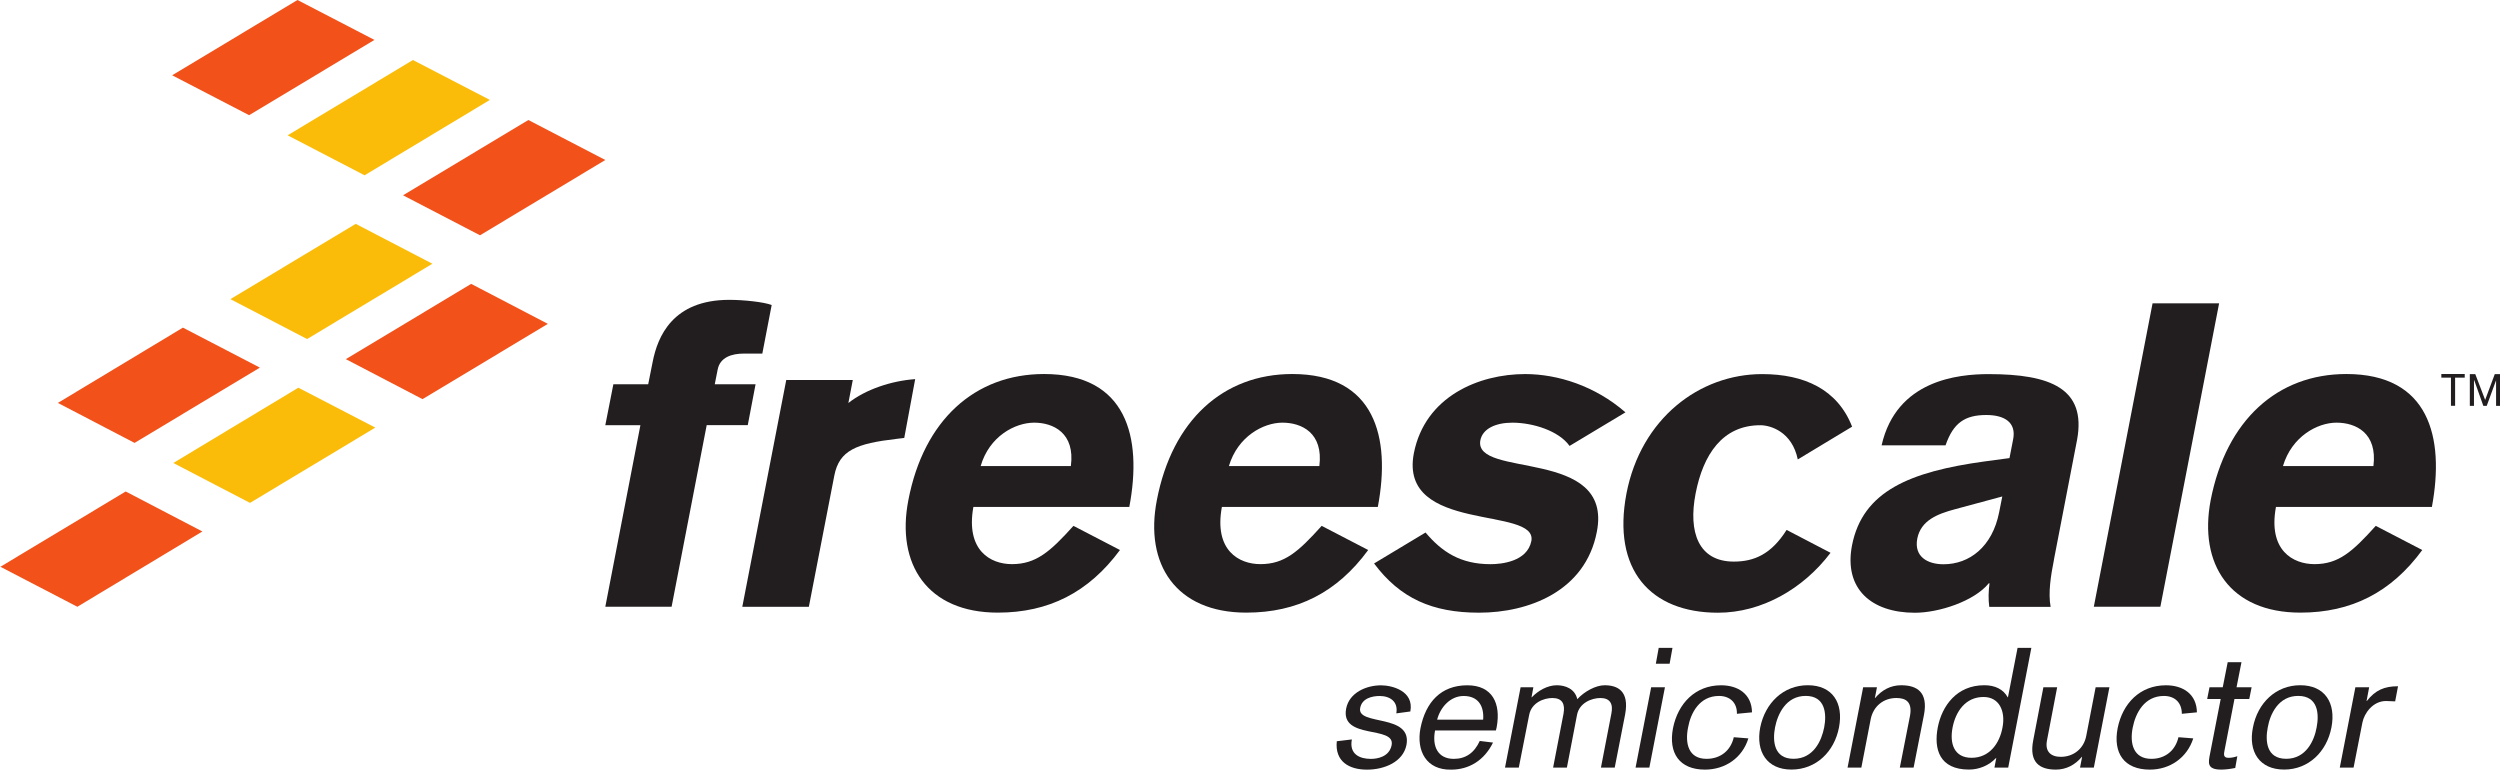 <svg xmlns="http://www.w3.org/2000/svg" xmlns:dc="http://purl.org/dc/elements/1.1/" xmlns:rdf="http://www.w3.org/1999/02/22-rdf-syntax-ns#" id="vlpa" width="448.6" height="138.1" viewBox="0 0 792 612" xml:space="preserve"><title>Freescale Semiconductor logo</title><desc>A semiconductor manufacturer based in Austin, Texas that spawned from Motorola, acquired by NXP in 2015</desc><path d="m477 588c-2.274 11.87 6.408 15.47 15.09 15.47 5.168 0 14.68-1.583 16.54-10.94 3.101-15.9-40.93-4.03-36.18-29 2.481-12.95 16.33-18.56 27.7-18.56 8.682 0 26.46 4.389 23.36 20.8l-11.16 1.511c1.654-9.354-4.961-13.82-13.23-13.82-5.995 0-14.06 1.799-15.5 9.498-2.894 14.46 41.55 4.173 36.8 29.43-2.687 13.53-17.57 19.64-31.42 19.64-14.06 0-25.63-6.404-23.98-22.59l11.99-1.439" style="fill:#221e1f"></path><path d="m581.4 572.3c0.827-10.36-3.514-18.85-15.5-18.85-10.75 0-18.6 9.138-21.09 18.85h36.59zm-38.24 8.563c-2.481 12.74 2.274 22.59 14.88 22.59 9.509 0 16.33-4.749 20.67-14.25l10.54 1.295c-7.028 14.32-19.22 21.52-33.28 21.52-19.64 0.432-27.91-14.82-24.39-33.03 4.134-20.72 16.33-34.04 37.21-34.04 20.05 0 26.87 14.54 23.36 33.39l-0.62 2.519h-48.37" style="fill:#221e1f"></path><path d="m611.2 546.5h10.13l-1.447 7.987h0.207c4.961-5.181 12.4-9.57 19.84-9.57 6.822 0 14.47 2.806 16.33 11.08 5.788-6.332 14.88-11.08 21.71-11.08 10.34 0 19.84 4.533 16.33 23.24l-8.269 42.24h-10.96l8.269-42.81c1.654-7.843-1.034-12.52-8.682-12.52-6.822 0-16.74 3.742-18.6 13.38l-8.062 41.95h-10.96l8.269-42.81c1.447-7.843-1.034-12.52-8.889-12.52-6.822 0-16.54 3.742-18.4 13.38l-8.269 41.95h-10.96l12.4-63.9" style="fill:#221e1f"></path><path d="m721 515.2h10.96l-2.274 12.59h-10.96l2.274-12.59zm-5.995 31.3h10.96l-12.4 63.9h-10.96l12.4-63.9" style="fill:#221e1f"></path><path d="m783.2 567.6c0.207-8.635-5.375-14.18-14.26-14.18-15.5 0-22.53 13.53-24.6 25.18-2.481 12.45 0.207 24.83 14.68 24.83 10.96 0 19.22-6.404 21.71-17.2l11.58 0.935c-4.755 15.47-18.4 24.83-34.52 24.83-20.47 0-29.15-13.31-25.43-32.88 3.928-19.79 17.78-34.18 38.24-34.18 13.44 0 24.39 6.908 24.6 21.52l-11.99 1.151" style="fill:#221e1f"></path><path d="m828.2 603.4c15.92 0 22.33-14.39 24.39-24.97 2.067-10.58 1.034-25.04-14.68-25.04-15.71 0-22.33 14.46-24.39 25.04-2.067 10.58-1.034 24.97 14.68 24.97zm11.37-58.5c19.64 0 28.53 14.1 24.81 33.53-3.721 19.36-18.19 33.53-37.83 33.53-19.43 0-28.53-14.18-24.81-33.53 3.928-19.43 18.4-33.53 37.83-33.53" style="fill:#221e1f"></path><path d="m883.6 546.5h10.96l-1.654 8.563h0.207c5.375-6.404 12.4-10.15 20.67-10.15 12.82 0 21.5 5.613 18.19 23.39l-8.269 42.09h-10.96l8.062-41.02c2.067-11.01-3.101-14.32-10.75-14.32-10.34 0-18.4 6.548-20.47 16.84l-7.442 38.5h-10.96l12.4-63.9" style="fill:#221e1f"></path><path d="m969.8 602.6c14.26 0 22.33-11.51 24.6-24.18 2.481-12.74-2.481-24.18-15.09-24.18-14.26 0-22.12 11.44-24.6 24.18-2.481 12.66 1.034 24.18 15.09 24.18zm29.15 7.771h-10.96l1.447-7.627h-0.413 0.207c-5.581 6.044-13.64 9.21-21.5 9.21-23.57 0-28.11-16.41-24.81-33.53 3.308-17.13 15.09-33.53 37-33.53 8.475 0 15.09 3.166 18.6 9.57h0.207l7.649-39.29h10.96l-18.4 95.2" style="fill:#221e1f"></path><path d="m1067 610.4h-10.96l1.654-8.563h-0.207c-5.375 6.404-12.4 10.15-20.67 10.15-12.82 0-21.5-5.613-17.98-23.39l8.062-42.09h10.96l-8.062 42.09c-1.86 9.067 3.101 13.24 10.96 13.24 10.13 0 18.4-6.548 20.26-16.84l7.442-38.5h10.96l-12.4 63.9" style="fill:#221e1f"></path><path d="m1137 567.6c0-8.635-5.375-14.18-14.26-14.18-15.5 0-22.53 13.53-24.81 25.18-2.481 12.45 0.413 24.83 14.88 24.83 10.75 0 19.02-6.404 21.5-17.2l11.78 0.935c-4.961 15.47-18.6 24.83-34.52 24.83-20.67 0-29.35-13.31-25.63-32.88 3.928-19.79 17.78-34.18 38.45-34.18 13.44 0 24.39 6.908 24.6 21.52l-11.99 1.151" style="fill:#221e1f"></path><path d="m1159 546.5h10.54l3.928-19.93h10.96l-3.928 19.93h11.99l-1.86 9.354h-11.78l-7.855 40.66c-0.62 3.094-1.24 6.116 3.101 6.116 2.481 0 4.755-0.504 7.028-1.295l-1.654 9.354c-3.928 0.791-7.649 1.295-11.16 1.295-11.37 0-10.34-5.325-8.889-12.52l8.476-43.61h-10.75l1.86-9.354" style="fill:#221e1f"></path><path d="m1220 603.4c15.71 0 22.33-14.39 24.19-24.97 2.067-10.58 1.24-25.04-14.68-25.04-15.71 0-22.33 14.46-24.19 25.04-2.067 10.58-1.24 24.97 14.68 24.97zm11.16-58.5c19.64 0 28.53 14.1 24.81 33.53-3.721 19.36-18.19 33.53-37.62 33.53-19.64 0-28.73-14.18-24.81-33.53 3.721-19.43 18.19-33.53 37.62-33.53" style="fill:#221e1f"></path><path d="m1275 546.5h10.96l-2.067 10.94h0.207c6.822-8.635 13.85-11.73 24.81-11.73l-2.274 12.02c-2.067-0.144-5.375-0.288-7.235-0.288-10.54 0-17.36 9.786-18.81 17.13l-7.028 35.83h-10.96l12.4-63.9" style="fill:#221e1f"></path><path d="m1351 300.3h-7.649v-2.878h18.6v2.878h-7.648v22.38h-3.308v-22.38" style="fill:#221e1f"></path><path d="m1366 297.5h4.341l7.855 20.51 7.648-20.51h4.341v25.26h-3.308v-20.36l-7.442 20.36h-2.687l-7.235-20.36h-0.207v20.36h-3.308v-25.26" style="fill:#221e1f"></path><path d="m-399.9 91.6 99.64-59.87-61.19-31.73-99.64 59.87 61.19 31.73" style="fill:#f2511a"></path><path d="m-308.1 139.4 99.64-59.94-61.19-31.73-99.64 59.87 61.19 31.8" style="fill:#fbbc09"></path><path d="m-216.3 187.1 99.64-59.87-61.19-31.8-99.64 59.87 61.19 31.8" style="fill:#f2511a"></path><path d="m-353.8 269.6 99.64-59.87-60.98-31.73-99.64 59.87 60.98 31.73" style="fill:#fbbc09"></path><path d="m-262 317.4 99.64-59.87-60.98-31.8-99.64 59.87 60.98 31.8" style="fill:#f2511a"></path><path d="m-491 352.2 99.64-59.87-61.19-31.8-99.43 59.87 60.98 31.8" style="fill:#f2511a"></path><path d="m-399.2 399.9 99.64-59.87-61.19-31.73-99.43 59.87 60.98 31.73" style="fill:#fbbc09"></path><path d="m-536.5 482.5 99.43-59.87-60.98-31.8-99.64 59.87 61.19 31.8" style="fill:#f2511a"></path><path d="m-88.75 338.1h-27.91l6.408-32.52h27.7l3.514-17.63c3.928-20.29 15.92-49.51 60.98-49.51 11.58 0 27.49 1.727 33.7 4.102l-7.442 38.64h-14.88c-9.096 0-18.81 2.734-20.67 12.88l-2.274 11.51h32.45l-6.202 32.52h-32.66l-27.91 144.4h-52.71l27.91-144.4" style="fill:#221e1f"></path><path d="m27.21 302.2h52.92l-3.514 18.28c13.64-10.79 34.11-17.63 53.13-19l-8.682 46.77-5.995 0.72c-32.25 3.742-45.68 9.138-49.61 29.14l-20.26 104.4h-52.92l34.94-180.3" style="fill:#221e1f"></path><path d="m994.2 394.8-37.62 10.15c-13.85 3.742-27.08 8.779-29.97 23.39-2.687 14.25 8.062 20.36 20.88 20.36 20.67 0 38.86-13.96 44.24-41.38l2.481-12.52zm41.14 50.15c-2.481 12.52-4.754 26.41-2.687 37.63h-48.79c-0.827-6.116-0.62-12.59 0.207-18.71h-0.62c-11.58 14.25-39.69 23.39-58.71 23.39-34.52 0-56.64-18.92-50.03-53.54 8.475-43.32 46.3-58.64 105.4-66.78l19.84-2.662 2.894-14.9c2.687-13.6-7.028-19.36-21.29-19.36-16.95 0-26.25 6.116-32.45 24.11h-50.85c11.78-51.88 60.78-56.63 85.17-56.63 49.2 0 77.73 11.51 70.28 52.17l-18.4 95.27" style="fill:#221e1f"></path><path d="m1067 482.5 46.72-241.3h52.92l-46.72 241.3h-52.92" style="fill:#221e1f"></path><path d="m224.4 336.1c15.09 0 32.66 8.131 29.15 34.54h-71.73c6.822-23.67 27.29-34.54 42.58-34.54zm-17.78 112.5c-16.95 0-36.8-10.87-30.59-45.48h124c10.54-55.55-2.067-105.7-67.8-105.7-54.99 0-95.71 36.63-107.9 100.3-9.922 50.87 15.09 89.44 71.11 89.44 40.31 0 72.14-15.9 97.16-49.79l-37-19.21c-18.6 20.65-29.77 30.44-48.99 30.44" style="fill:#221e1f"></path><path d="m421.8 336.1c15.3 0 32.66 8.131 29.35 34.54h-71.94c7.028-23.67 27.49-34.54 42.58-34.54zm-17.57 112.5c-16.95 0-37-10.87-30.59-45.48h124c10.54-55.55-2.274-105.7-68.01-105.7-54.78 0-95.5 36.63-107.7 100.3-9.922 50.87 15.09 89.44 71.11 89.44 40.31 0 72.14-15.9 96.95-49.79l-37-19.21c-18.6 20.65-29.56 30.44-48.79 30.44" style="fill:#221e1f"></path><path d="m1260 336.1c15.3 0 32.66 8.131 29.35 34.54h-71.94c7.028-23.67 27.49-34.54 42.58-34.54zm-17.57 112.5c-16.95 0-37-10.87-30.59-45.48h124c10.34-55.55-2.274-105.7-68.01-105.7-54.78 0-95.5 36.63-107.9 100.3-9.716 50.87 15.3 89.44 71.32 89.44 40.31 0 72.14-15.9 96.95-49.79l-37-19.21c-18.6 20.65-29.56 30.44-48.79 30.44" style="fill:#221e1f"></path><path d="m822.7 421.4c-12.2 19.36-25.84 25.18-41.96 25.18-28.11 0-36.38-23.39-30.39-54.18 5.995-30.87 21.29-54.26 51.47-54.26 8.062 0 25.22 5.109 29.77 27.2l43.2-26.05c-11.58-29.79-38.24-41.81-71.52-41.81-49.82 0-96.33 35.26-107.9 94.91-11.58 60.66 19.02 94.84 72.76 94.84 34.73 0 67.8-18.92 89.51-47.64l-34.94-18.21" style="fill:#221e1f"></path><path d="m579.2 350c1.86-9.138 12.2-13.89 25.43-13.89 16.33 0 37 6.476 45.48 18.49l44.44-26.7c-23.98-20.94-53.75-30.44-79.79-30.44-36.59 0-79.59 17.63-88.48 63.03-12.2 64.04 98.81 41.66 93.44 69.8-3.308 16.26-23.57 18.35-32.45 18.35-23.98 0-38.66-9.786-51.68-25.18l-40.93 24.61c20.67 27.63 46.1 39.14 83.51 39.14 39.28 0 84.55-16.91 93.64-64.33 13.23-67.5-98.6-42.02-92.61-72.89" style="fill:#221e1f"></path></svg>